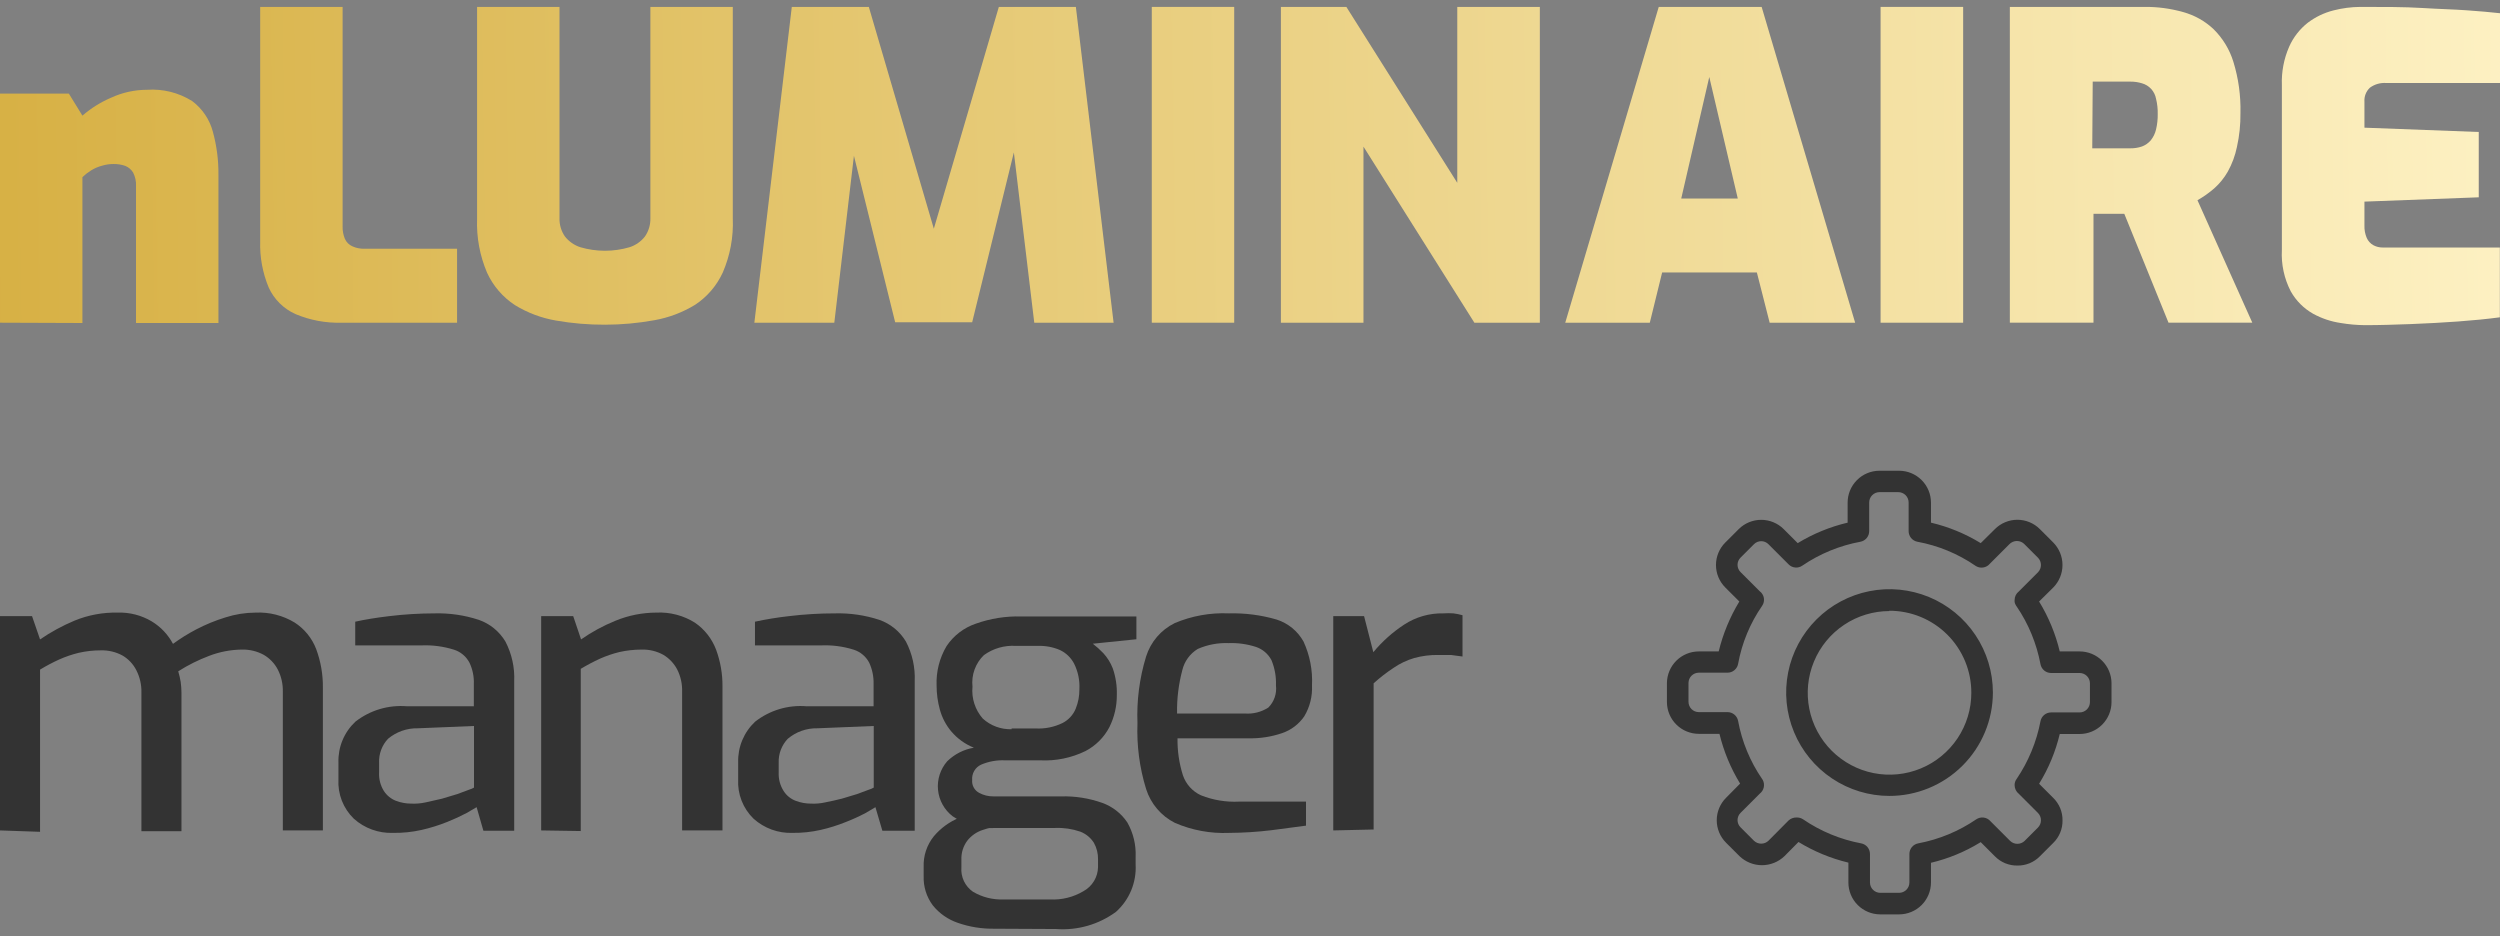 <svg width="235" height="88" viewBox="0 0 235 88" fill="none" xmlns="http://www.w3.org/2000/svg">
<rect x="0" y="0" width="235" height="88" fill="#808080" stroke="none"/>
<path d="M178.513 85.952H176.732C175.94 85.948 175.181 85.63 174.622 85.069C174.063 84.507 173.749 83.747 173.749 82.954V81.087C172.093 80.69 170.51 80.035 169.058 79.146L167.74 80.478C167.171 81.023 166.414 81.328 165.626 81.328C164.838 81.328 164.08 81.023 163.512 80.478L162.252 79.219C161.973 78.941 161.753 78.612 161.602 78.249C161.451 77.886 161.373 77.497 161.373 77.104C161.373 76.712 161.451 76.323 161.602 75.96C161.753 75.597 161.973 75.267 162.252 74.99L163.57 73.658C162.684 72.209 162.03 70.631 161.629 68.981H159.689C158.894 68.981 158.132 68.665 157.57 68.103C157.007 67.541 156.691 66.779 156.691 65.984V64.203C156.699 63.413 157.018 62.658 157.579 62.102C158.141 61.546 158.899 61.234 159.689 61.234H161.557C161.96 59.58 162.614 57.998 163.497 56.542L162.179 55.225C161.901 54.948 161.68 54.618 161.529 54.255C161.379 53.893 161.301 53.504 161.301 53.111C161.301 52.718 161.379 52.329 161.529 51.966C161.68 51.603 161.901 51.274 162.179 50.997L163.439 49.737C164.001 49.178 164.761 48.864 165.553 48.864C166.346 48.864 167.106 49.178 167.668 49.737L168.985 51.054C170.438 50.17 172.021 49.52 173.677 49.129V47.246C173.677 46.454 173.991 45.694 174.55 45.132C175.109 44.57 175.867 44.253 176.66 44.249H178.513C179.308 44.249 180.07 44.565 180.633 45.127C181.195 45.689 181.511 46.451 181.511 47.246V49.129C183.162 49.517 184.741 50.167 186.188 51.054L187.52 49.737C187.797 49.458 188.126 49.237 188.489 49.087C188.852 48.936 189.241 48.858 189.634 48.858C190.027 48.858 190.416 48.936 190.779 49.087C191.141 49.237 191.471 49.458 191.748 49.737L193.008 50.997C193.563 51.56 193.874 52.319 193.874 53.111C193.874 53.902 193.563 54.661 193.008 55.225L191.676 56.542C192.565 57.995 193.219 59.578 193.616 61.234H195.484C196.276 61.234 197.037 61.548 197.598 62.107C198.16 62.666 198.478 63.425 198.482 64.217V65.998C198.482 66.793 198.165 67.555 197.603 68.118C197.041 68.68 196.279 68.996 195.484 68.996H193.616C193.223 70.648 192.568 72.227 191.676 73.673L193.008 75.005C193.289 75.28 193.51 75.609 193.66 75.972C193.809 76.336 193.883 76.726 193.877 77.119C193.883 77.512 193.809 77.902 193.66 78.265C193.51 78.629 193.289 78.958 193.008 79.233L191.748 80.493C191.473 80.773 191.144 80.995 190.78 81.145C190.417 81.294 190.027 81.368 189.634 81.362C189.241 81.368 188.851 81.294 188.487 81.145C188.124 80.995 187.795 80.773 187.52 80.493L186.188 79.161C184.742 80.053 183.163 80.708 181.511 81.101V82.954C181.511 83.749 181.195 84.512 180.633 85.074C180.07 85.636 179.308 85.952 178.513 85.952ZM168.927 76.844C169.128 76.845 169.325 76.906 169.492 77.017C171.136 78.14 172.995 78.909 174.951 79.276C175.181 79.32 175.389 79.442 175.54 79.621C175.69 79.801 175.774 80.027 175.777 80.261V82.954C175.777 83.209 175.877 83.454 176.056 83.635C176.234 83.817 176.477 83.921 176.732 83.925H178.513C178.641 83.925 178.767 83.9 178.884 83.851C179.002 83.802 179.109 83.731 179.199 83.64C179.289 83.55 179.361 83.443 179.409 83.326C179.458 83.208 179.483 83.082 179.483 82.954V80.261C179.486 80.027 179.57 79.801 179.72 79.621C179.871 79.442 180.079 79.32 180.309 79.276C182.265 78.909 184.124 78.14 185.768 77.017C185.976 76.876 186.229 76.818 186.477 76.852C186.726 76.887 186.953 77.013 187.114 77.206L188.953 79.045C189.135 79.222 189.38 79.321 189.634 79.32C189.888 79.319 190.132 79.221 190.314 79.045L191.574 77.785C191.75 77.602 191.849 77.358 191.849 77.104C191.85 76.85 191.752 76.606 191.574 76.424L189.764 74.614C189.642 74.517 189.543 74.394 189.476 74.253C189.408 74.113 189.373 73.959 189.373 73.803C189.369 73.594 189.435 73.39 189.561 73.224C190.671 71.585 191.435 69.737 191.806 67.794C191.849 67.564 191.972 67.356 192.151 67.205C192.331 67.055 192.557 66.971 192.791 66.968H195.484C195.741 66.968 195.988 66.866 196.17 66.684C196.352 66.502 196.454 66.255 196.454 65.998V64.217C196.45 63.962 196.346 63.719 196.165 63.54C195.983 63.361 195.739 63.261 195.484 63.261H192.791C192.557 63.259 192.331 63.175 192.151 63.025C191.972 62.874 191.849 62.666 191.806 62.436C191.442 60.497 190.683 58.653 189.576 57.02C189.534 56.973 189.5 56.919 189.475 56.861C189.389 56.723 189.353 56.559 189.373 56.398C189.373 56.244 189.408 56.092 189.476 55.954C189.543 55.816 189.642 55.695 189.764 55.601L191.574 53.791C191.75 53.608 191.849 53.364 191.849 53.111C191.85 52.856 191.752 52.612 191.574 52.43L190.314 51.17C190.222 51.07 190.11 50.99 189.986 50.936C189.861 50.881 189.727 50.853 189.59 50.853C189.454 50.853 189.32 50.881 189.195 50.936C189.071 50.99 188.959 51.07 188.866 51.17L187.042 52.995C186.881 53.188 186.654 53.313 186.405 53.348C186.156 53.383 185.903 53.324 185.695 53.183C184.055 52.055 182.195 51.285 180.236 50.924C180.004 50.88 179.794 50.756 179.643 50.574C179.492 50.391 179.41 50.162 179.411 49.925V47.232C179.411 46.974 179.309 46.728 179.127 46.546C178.945 46.364 178.698 46.261 178.441 46.261H176.66C176.405 46.265 176.162 46.369 175.983 46.551C175.804 46.732 175.704 46.977 175.704 47.232V49.925C175.705 50.162 175.623 50.391 175.472 50.574C175.321 50.756 175.111 50.88 174.879 50.924C172.923 51.286 171.064 52.051 169.42 53.169C169.226 53.305 168.99 53.369 168.754 53.347C168.518 53.326 168.297 53.222 168.131 53.053L166.234 51.156C166.145 51.066 166.039 50.994 165.922 50.945C165.805 50.896 165.68 50.871 165.553 50.871C165.427 50.871 165.301 50.896 165.184 50.945C165.068 50.994 164.962 51.066 164.873 51.156L163.613 52.416C163.523 52.505 163.451 52.611 163.402 52.727C163.353 52.844 163.328 52.97 163.328 53.096C163.328 53.223 163.353 53.348 163.402 53.465C163.451 53.582 163.523 53.688 163.613 53.777L165.409 55.572C165.619 55.726 165.761 55.956 165.804 56.213C165.847 56.47 165.789 56.734 165.64 56.948C164.507 58.586 163.737 60.447 163.381 62.407C163.337 62.64 163.214 62.849 163.031 63C162.849 63.151 162.619 63.233 162.382 63.232H159.689C159.434 63.232 159.19 63.333 159.008 63.511C158.826 63.69 158.723 63.933 158.719 64.188V65.969C158.719 66.226 158.821 66.473 159.003 66.655C159.185 66.837 159.432 66.939 159.689 66.939H162.382C162.619 66.939 162.849 67.021 163.031 67.171C163.214 67.322 163.337 67.532 163.381 67.765C163.742 69.723 164.512 71.583 165.64 73.224C165.668 73.26 165.692 73.299 165.713 73.34C165.816 73.551 165.843 73.791 165.791 74.021C165.738 74.25 165.608 74.454 165.423 74.599L163.613 76.409C163.523 76.498 163.451 76.604 163.402 76.721C163.353 76.838 163.328 76.963 163.328 77.09C163.328 77.217 163.353 77.342 163.402 77.459C163.451 77.576 163.523 77.682 163.613 77.77L164.873 79.03C165.056 79.206 165.3 79.303 165.553 79.303C165.807 79.303 166.051 79.206 166.234 79.03L168.131 77.119C168.333 76.937 168.597 76.838 168.87 76.844H168.927ZM177.615 74.817C175.694 74.817 173.815 74.247 172.217 73.179C170.62 72.111 169.374 70.594 168.639 68.819C167.903 67.043 167.711 65.09 168.086 63.205C168.461 61.32 169.386 59.589 170.745 58.23C172.104 56.871 173.835 55.946 175.72 55.571C177.605 55.196 179.558 55.388 181.334 56.124C183.109 56.859 184.627 58.104 185.694 59.702C186.762 61.3 187.332 63.179 187.332 65.1C187.33 66.379 187.076 67.646 186.584 68.826C186.092 70.007 185.373 71.079 184.466 71.982C183.56 72.884 182.484 73.599 181.301 74.085C180.118 74.572 178.851 74.82 177.572 74.817H177.615ZM177.615 57.44C176.095 57.44 174.608 57.891 173.344 58.736C172.079 59.581 171.094 60.782 170.512 62.187C169.93 63.592 169.778 65.138 170.074 66.629C170.371 68.121 171.103 69.491 172.178 70.566C173.254 71.641 174.624 72.374 176.115 72.671C177.607 72.967 179.153 72.815 180.558 72.233C181.963 71.651 183.164 70.665 184.009 69.401C184.854 68.137 185.304 66.65 185.304 65.129C185.308 64.113 185.111 63.107 184.724 62.168C184.336 61.229 183.766 60.376 183.047 59.658C182.329 58.941 181.474 58.373 180.535 57.987C179.595 57.601 178.588 57.406 177.572 57.411L177.615 57.44Z" fill="#333333"/>
<path d="M0 78.06V57.918H3.012L3.765 60.105C4.784 59.407 5.87 58.816 7.009 58.338C8.294 57.812 9.674 57.555 11.063 57.585C12.187 57.548 13.297 57.835 14.263 58.41C15.108 58.922 15.798 59.652 16.261 60.524C16.954 60.016 17.686 59.561 18.448 59.163C19.328 58.703 20.249 58.325 21.199 58.034C22.112 57.741 23.064 57.59 24.023 57.585C25.309 57.525 26.584 57.848 27.686 58.512C28.62 59.11 29.336 59.994 29.728 61.031C30.156 62.194 30.367 63.426 30.351 64.666V78.06H26.586V65.028C26.605 64.299 26.441 63.577 26.108 62.928C25.807 62.355 25.35 61.878 24.79 61.553C24.16 61.212 23.451 61.042 22.734 61.06C21.679 61.073 20.634 61.274 19.65 61.654C18.637 62.036 17.667 62.521 16.754 63.102C16.852 63.43 16.929 63.764 16.985 64.101C17.03 64.432 17.054 64.766 17.058 65.1V78.132H13.293V65.1C13.312 64.371 13.148 63.649 12.815 63.001C12.525 62.429 12.078 61.952 11.526 61.625C10.901 61.284 10.197 61.114 9.485 61.133C8.783 61.132 8.084 61.209 7.4 61.364C6.774 61.517 6.163 61.725 5.575 61.987C4.953 62.269 4.349 62.588 3.765 62.943V78.19L0 78.06Z" fill="#333333"/>
<path d="M36.939 78.291C35.587 78.339 34.269 77.861 33.261 76.959C32.768 76.481 32.384 75.903 32.134 75.263C31.884 74.624 31.775 73.938 31.813 73.252V71.659C31.793 70.946 31.924 70.236 32.199 69.577C32.473 68.918 32.885 68.325 33.406 67.837C34.783 66.761 36.515 66.245 38.257 66.389H44.541V64.275C44.565 63.595 44.426 62.92 44.136 62.305C43.835 61.72 43.314 61.277 42.688 61.075C41.682 60.757 40.628 60.62 39.575 60.669H33.392V58.439C34.304 58.236 35.361 58.063 36.577 57.918C37.995 57.746 39.421 57.659 40.849 57.657C42.259 57.62 43.665 57.825 45.005 58.265C46.054 58.63 46.941 59.353 47.51 60.307C48.109 61.458 48.394 62.747 48.335 64.043V78.089H45.439L44.802 75.873L43.861 76.424C43.268 76.735 42.659 77.016 42.036 77.263C41.251 77.577 40.443 77.829 39.618 78.016C38.739 78.213 37.84 78.306 36.939 78.291ZM38.662 75.54C39.114 75.561 39.567 75.522 40.009 75.424L41.544 75.077L42.992 74.642L44.078 74.237C44.245 74.189 44.405 74.121 44.556 74.034V68.242L39.285 68.459C38.26 68.436 37.262 68.786 36.476 69.444C36.192 69.745 35.972 70.101 35.827 70.489C35.683 70.876 35.618 71.29 35.636 71.703V72.601C35.602 73.217 35.758 73.829 36.085 74.353C36.358 74.776 36.758 75.101 37.229 75.28C37.687 75.452 38.173 75.54 38.662 75.54Z" fill="#333333"/>
<path d="M50.87 78.06V57.918H53.882L54.62 60.104C55.628 59.401 56.711 58.814 57.849 58.352C59.071 57.847 60.38 57.587 61.701 57.584C62.982 57.522 64.251 57.856 65.336 58.54C66.242 59.167 66.934 60.057 67.32 61.089C67.72 62.183 67.922 63.341 67.913 64.506V78.06H64.119V65.027C64.143 64.3 63.984 63.578 63.656 62.928C63.356 62.358 62.905 61.882 62.353 61.552C61.733 61.212 61.033 61.042 60.325 61.06C59.619 61.06 58.915 61.137 58.226 61.291C57.6 61.444 56.99 61.653 56.401 61.914C55.781 62.199 55.176 62.518 54.591 62.87V78.118L50.87 78.06Z" fill="#333333"/>
<path d="M74.5 78.291C73.152 78.338 71.839 77.86 70.836 76.959C70.344 76.481 69.96 75.903 69.71 75.263C69.46 74.624 69.35 73.938 69.388 73.252V71.659C69.368 70.946 69.499 70.236 69.774 69.577C70.049 68.918 70.46 68.325 70.981 67.837C72.354 66.762 74.081 66.245 75.818 66.389H82.117V64.275C82.133 63.596 81.994 62.922 81.711 62.305C81.41 61.72 80.889 61.277 80.263 61.075C79.252 60.756 78.194 60.619 77.135 60.669H70.967V58.439C72.019 58.212 73.082 58.038 74.152 57.918C75.594 57.743 77.044 57.656 78.496 57.657C79.906 57.62 81.312 57.825 82.652 58.265C83.702 58.63 84.589 59.353 85.157 60.307C85.757 61.458 86.041 62.747 85.983 64.043V78.089H82.942L82.29 75.873C82.146 75.975 81.827 76.148 81.364 76.424C80.767 76.738 80.153 77.018 79.524 77.263C78.745 77.579 77.941 77.831 77.121 78.016C76.261 78.209 75.381 78.301 74.5 78.291ZM76.238 75.54C76.685 75.561 77.133 75.522 77.57 75.424C78.091 75.323 78.598 75.207 79.119 75.077L80.567 74.642L81.653 74.237C81.82 74.189 81.98 74.121 82.131 74.034V68.242L76.846 68.459C75.825 68.436 74.832 68.786 74.051 69.444C73.765 69.744 73.541 70.099 73.395 70.487C73.248 70.875 73.181 71.288 73.197 71.703V72.601C73.167 73.219 73.329 73.831 73.66 74.353C73.93 74.779 74.331 75.104 74.804 75.28C75.262 75.452 75.748 75.54 76.238 75.54Z" fill="#333333"/>
<path d="M93.441 87.299C92.284 87.316 91.132 87.13 90.038 86.748C89.11 86.435 88.291 85.862 87.678 85.097C87.092 84.308 86.791 83.343 86.824 82.361V81.506C86.782 80.457 87.122 79.428 87.78 78.61C88.43 77.837 89.26 77.235 90.198 76.858C91.166 76.456 92.205 76.249 93.253 76.25L94.267 77.698C93.621 77.691 92.978 77.799 92.37 78.017C91.797 78.203 91.293 78.556 90.922 79.03C90.541 79.544 90.347 80.172 90.371 80.811V81.535C90.336 81.978 90.418 82.423 90.608 82.825C90.799 83.226 91.092 83.571 91.457 83.823C92.332 84.34 93.338 84.592 94.353 84.547H98.698C99.804 84.607 100.904 84.335 101.854 83.765C102.26 83.542 102.599 83.215 102.838 82.818C103.077 82.422 103.207 81.969 103.215 81.506V80.797C103.229 80.245 103.094 79.7 102.825 79.219C102.521 78.745 102.075 78.379 101.55 78.176C100.792 77.914 99.992 77.796 99.19 77.829H93.615C92.174 77.923 90.743 77.535 89.546 76.728C89.161 76.431 88.84 76.058 88.604 75.633C88.368 75.207 88.221 74.737 88.174 74.253C88.126 73.769 88.179 73.279 88.328 72.816C88.477 72.353 88.719 71.925 89.039 71.558C89.725 70.888 90.599 70.443 91.544 70.284C90.721 69.953 89.99 69.427 89.416 68.749C88.914 68.15 88.548 67.448 88.344 66.693C88.142 65.962 88.04 65.207 88.04 64.449C87.985 63.143 88.312 61.85 88.981 60.727C89.639 59.746 90.6 59.009 91.718 58.628C93.088 58.139 94.536 57.908 95.99 57.947H106.821V60.09L102.723 60.51C103.074 60.778 103.403 61.074 103.708 61.393C104.097 61.815 104.401 62.306 104.606 62.841C104.881 63.642 105.008 64.486 104.982 65.332C104.989 66.376 104.751 67.408 104.287 68.344C103.784 69.311 102.995 70.1 102.028 70.603C100.714 71.243 99.26 71.542 97.8 71.472H94.484C93.71 71.434 92.938 71.573 92.225 71.877C91.952 72.002 91.725 72.208 91.575 72.467C91.424 72.727 91.358 73.026 91.385 73.325C91.363 73.567 91.413 73.811 91.529 74.025C91.645 74.239 91.822 74.413 92.037 74.527C92.45 74.752 92.913 74.867 93.383 74.86H99.755C101.065 74.825 102.371 75.031 103.606 75.468C104.57 75.812 105.398 76.457 105.967 77.307C106.528 78.293 106.799 79.417 106.749 80.551V81.26C106.794 82.095 106.651 82.929 106.33 83.701C106.009 84.473 105.519 85.163 104.895 85.72C103.269 86.91 101.272 87.48 99.262 87.328L93.441 87.299ZM95.092 68.474H97.322C98.212 68.526 99.1 68.347 99.9 67.953C100.449 67.666 100.88 67.194 101.116 66.621C101.353 66.037 101.471 65.412 101.463 64.782C101.507 63.956 101.338 63.133 100.971 62.392C100.68 61.829 100.212 61.376 99.639 61.104C98.99 60.826 98.288 60.692 97.583 60.713H95.483C94.413 60.646 93.354 60.953 92.486 61.582C92.093 61.962 91.792 62.427 91.606 62.942C91.421 63.456 91.355 64.006 91.414 64.55C91.363 65.09 91.422 65.634 91.589 66.149C91.756 66.665 92.026 67.141 92.384 67.547C93.123 68.22 94.094 68.579 95.092 68.547V68.474Z" fill="#333333"/>
<path d="M115.538 78.292C113.79 78.367 112.047 78.045 110.441 77.35C109.8 77.027 109.23 76.578 108.765 76.031C108.3 75.484 107.95 74.85 107.733 74.165C107.116 72.164 106.842 70.074 106.922 67.982C106.837 65.861 107.112 63.741 107.733 61.712C107.946 61.033 108.293 60.404 108.756 59.864C109.219 59.323 109.788 58.883 110.426 58.57C112.032 57.892 113.768 57.58 115.509 57.657C117.026 57.616 118.541 57.812 119.998 58.236C121.076 58.578 121.983 59.319 122.532 60.307C123.126 61.599 123.399 63.014 123.328 64.434C123.377 65.45 123.125 66.457 122.604 67.33C122.102 68.065 121.376 68.619 120.534 68.909C119.509 69.26 118.431 69.427 117.348 69.401H110.687C110.668 70.579 110.839 71.752 111.194 72.876C111.333 73.289 111.556 73.668 111.847 73.992C112.138 74.316 112.492 74.576 112.888 74.758C114.029 75.211 115.253 75.414 116.479 75.352H122.764V77.611L119.462 78.046C118.16 78.202 116.85 78.284 115.538 78.292ZM110.644 67.07H117.015C117.796 67.13 118.574 66.931 119.231 66.505C119.497 66.235 119.699 65.909 119.822 65.55C119.945 65.192 119.985 64.81 119.94 64.434C119.973 63.621 119.83 62.811 119.52 62.059C119.215 61.474 118.696 61.028 118.072 60.814C117.236 60.543 116.359 60.42 115.48 60.452C114.485 60.414 113.495 60.602 112.584 61.002C112.222 61.223 111.908 61.513 111.66 61.856C111.411 62.199 111.233 62.588 111.136 63.001C110.788 64.313 110.622 65.668 110.644 67.026V67.07Z" fill="#333333"/>
<path d="M125.327 78.06V57.918H128.223L129.092 61.306C129.923 60.303 130.899 59.429 131.988 58.715C133.083 57.996 134.371 57.627 135.68 57.657C135.994 57.635 136.308 57.635 136.622 57.657C136.911 57.693 137.196 57.751 137.476 57.831V61.712L136.39 61.567C136.013 61.567 135.623 61.567 135.217 61.567C134.445 61.553 133.674 61.651 132.929 61.857C132.238 62.061 131.583 62.374 130.989 62.783C130.33 63.218 129.705 63.702 129.121 64.231V77.973L125.327 78.06Z" fill="#333333"/>
<path d="M0 30.333V8.801H6.473L7.747 10.871C8.548 10.177 9.451 9.61 10.426 9.192C11.492 8.697 12.653 8.441 13.829 8.439C15.314 8.337 16.794 8.707 18.057 9.496C19.018 10.212 19.707 11.233 20.012 12.392C20.372 13.713 20.548 15.077 20.533 16.446V30.362H12.786V17.489C12.808 17.047 12.713 16.608 12.511 16.215C12.338 15.933 12.079 15.715 11.773 15.592C11.419 15.47 11.046 15.411 10.672 15.418C10.304 15.416 9.938 15.47 9.586 15.578C9.229 15.672 8.887 15.818 8.572 16.012C8.276 16.196 8 16.41 7.747 16.649V30.362L0 30.333Z" fill="url(#paint0_linear_460_11515)"/>
<path d="M32.118 30.334C30.629 30.378 29.147 30.102 27.774 29.523C26.655 29.024 25.759 28.133 25.254 27.017C24.683 25.643 24.411 24.162 24.458 22.673V0.649H32.205V21.298C32.195 21.695 32.269 22.09 32.422 22.456C32.559 22.766 32.807 23.014 33.117 23.151C33.48 23.317 33.877 23.396 34.276 23.383H42.964V30.334H32.118Z" fill="url(#paint1_linear_460_11515)"/>
<path d="M56.879 30.522C55.331 30.528 53.785 30.398 52.26 30.131C50.895 29.897 49.588 29.405 48.408 28.683C47.265 27.936 46.357 26.882 45.787 25.642C45.104 24.042 44.783 22.312 44.846 20.574V0.649H52.593V20.501C52.575 21.115 52.752 21.718 53.099 22.224C53.472 22.698 53.975 23.05 54.547 23.238C56.06 23.682 57.669 23.682 59.181 23.238C59.755 23.053 60.259 22.7 60.629 22.224C60.977 21.718 61.154 21.115 61.136 20.501V0.649H68.883V20.545C68.954 22.283 68.632 24.016 67.942 25.613C67.376 26.851 66.473 27.905 65.335 28.654C64.158 29.372 62.856 29.863 61.498 30.102C59.974 30.379 58.428 30.519 56.879 30.522Z" fill="url(#paint2_linear_460_11515)"/>
<path d="M70.91 30.334L74.429 0.649H81.669L87.78 21.5L93.891 0.649H101.131L104.678 30.334H97.221L94.933 11.234H96.062L91.385 30.29H84.145L79.425 11.234H80.67L78.425 30.334H70.91Z" fill="url(#paint3_linear_460_11515)"/>
<path d="M108.268 30.334V0.649H116.015V30.334H108.268Z" fill="url(#paint4_linear_460_11515)"/>
<path d="M120.404 30.334V0.649H126.558L136.984 17.185V0.649H144.745V30.334H138.591L128.166 13.783V30.334H120.404Z" fill="url(#paint5_linear_460_11515)"/>
<path d="M147.133 30.334L155.922 0.649H165.595L174.384 30.334H166.348L165.146 25.613H156.241L155.082 30.334H147.133ZM158.036 18.662H163.351L160.672 7.237L158.036 18.662Z" fill="url(#paint6_linear_460_11515)"/>
<path d="M176.774 30.334V0.649H184.536V30.334H176.774Z" fill="url(#paint7_linear_460_11515)"/>
<path d="M188.925 30.333V0.649H201.595C202.809 0.637 204.018 0.798 205.186 1.127C206.271 1.419 207.266 1.976 208.082 2.748C208.942 3.599 209.579 4.648 209.936 5.804C210.417 7.365 210.642 8.993 210.602 10.626C210.616 11.702 210.504 12.776 210.269 13.826C210.103 14.632 209.815 15.409 209.415 16.128C209.078 16.72 208.648 17.253 208.14 17.706C207.651 18.128 207.123 18.502 206.562 18.822L211.717 30.333H203.84L199.684 20.096H196.788V30.333H188.925ZM196.672 13.942H200.234C200.613 13.949 200.99 13.89 201.349 13.768C201.668 13.647 201.952 13.448 202.174 13.189C202.412 12.892 202.58 12.545 202.667 12.175C202.78 11.701 202.834 11.214 202.826 10.727C202.837 10.239 202.784 9.752 202.667 9.279C202.604 8.939 202.448 8.623 202.215 8.367C201.982 8.111 201.682 7.925 201.349 7.831C200.988 7.721 200.612 7.667 200.234 7.672H196.715L196.672 13.942Z" fill="url(#paint8_linear_460_11515)"/>
<path d="M222.315 30.565C221.549 30.559 220.783 30.491 220.027 30.362C219.119 30.229 218.241 29.935 217.435 29.494C216.557 28.999 215.831 28.273 215.336 27.394C214.714 26.194 214.424 24.849 214.496 23.499V7.99C214.451 6.758 214.684 5.53 215.177 4.399C215.567 3.515 216.169 2.739 216.929 2.14C217.645 1.598 218.462 1.204 219.332 0.982C220.165 0.767 221.021 0.655 221.881 0.649C224.125 0.649 226.051 0.649 227.673 0.75C229.295 0.852 230.685 0.881 231.872 0.968C233.06 1.054 234.102 1.141 235 1.243V7.802H224.299C223.757 7.764 223.219 7.918 222.779 8.237C222.599 8.403 222.458 8.608 222.368 8.836C222.278 9.064 222.24 9.31 222.257 9.554V12.002L233.002 12.407V18.547L222.257 18.952V21.196C222.243 21.599 222.317 21.999 222.475 22.369C222.603 22.658 222.821 22.897 223.097 23.05C223.368 23.196 223.672 23.271 223.98 23.267H234.986V29.827C233.846 29.981 232.543 30.111 231.076 30.218C229.628 30.319 228.18 30.406 226.601 30.464C225.023 30.522 223.648 30.565 222.315 30.565Z" fill="url(#paint9_linear_460_11515)"/>
<defs>
<linearGradient id="paint0_linear_460_11515" x1="-38.691" y1="20.197" x2="248.364" y2="16.026" gradientUnits="userSpaceOnUse">
<stop stop-color="#D1A630"/>
<stop offset="1" stop-color="#FFF4C9"/>
</linearGradient>
<linearGradient id="paint1_linear_460_11515" x1="-38.747" y1="16.534" x2="248.305" y2="12.364" gradientUnits="userSpaceOnUse">
<stop stop-color="#D1A630"/>
<stop offset="1" stop-color="#FFF4C9"/>
</linearGradient>
<linearGradient id="paint2_linear_460_11515" x1="-38.735" y1="16.896" x2="248.323" y2="12.725" gradientUnits="userSpaceOnUse">
<stop stop-color="#D1A630"/>
<stop offset="1" stop-color="#FFF4C9"/>
</linearGradient>
<linearGradient id="paint3_linear_460_11515" x1="-38.734" y1="17.345" x2="248.322" y2="13.174" gradientUnits="userSpaceOnUse">
<stop stop-color="#D1A630"/>
<stop offset="1" stop-color="#FFF4C9"/>
</linearGradient>
<linearGradient id="paint4_linear_460_11515" x1="-38.738" y1="17.678" x2="248.323" y2="13.507" gradientUnits="userSpaceOnUse">
<stop stop-color="#D1A630"/>
<stop offset="1" stop-color="#FFF4C9"/>
</linearGradient>
<linearGradient id="paint5_linear_460_11515" x1="-38.717" y1="17.982" x2="248.336" y2="13.812" gradientUnits="userSpaceOnUse">
<stop stop-color="#D1A630"/>
<stop offset="1" stop-color="#FFF4C9"/>
</linearGradient>
<linearGradient id="paint6_linear_460_11515" x1="-38.719" y1="18.445" x2="248.334" y2="14.275" gradientUnits="userSpaceOnUse">
<stop stop-color="#D1A630"/>
<stop offset="1" stop-color="#FFF4C9"/>
</linearGradient>
<linearGradient id="paint7_linear_460_11515" x1="-38.715" y1="18.677" x2="248.334" y2="14.507" gradientUnits="userSpaceOnUse">
<stop stop-color="#D1A630"/>
<stop offset="1" stop-color="#FFF4C9"/>
</linearGradient>
<linearGradient id="paint8_linear_460_11515" x1="-38.704" y1="18.952" x2="248.352" y2="14.781" gradientUnits="userSpaceOnUse">
<stop stop-color="#D1A630"/>
<stop offset="1" stop-color="#FFF4C9"/>
</linearGradient>
<linearGradient id="paint9_linear_460_11515" x1="-38.704" y1="19.401" x2="248.351" y2="15.231" gradientUnits="userSpaceOnUse">
<stop stop-color="#D1A630"/>
<stop offset="1" stop-color="#FFF4C9"/>
</linearGradient>
</defs>
</svg>
